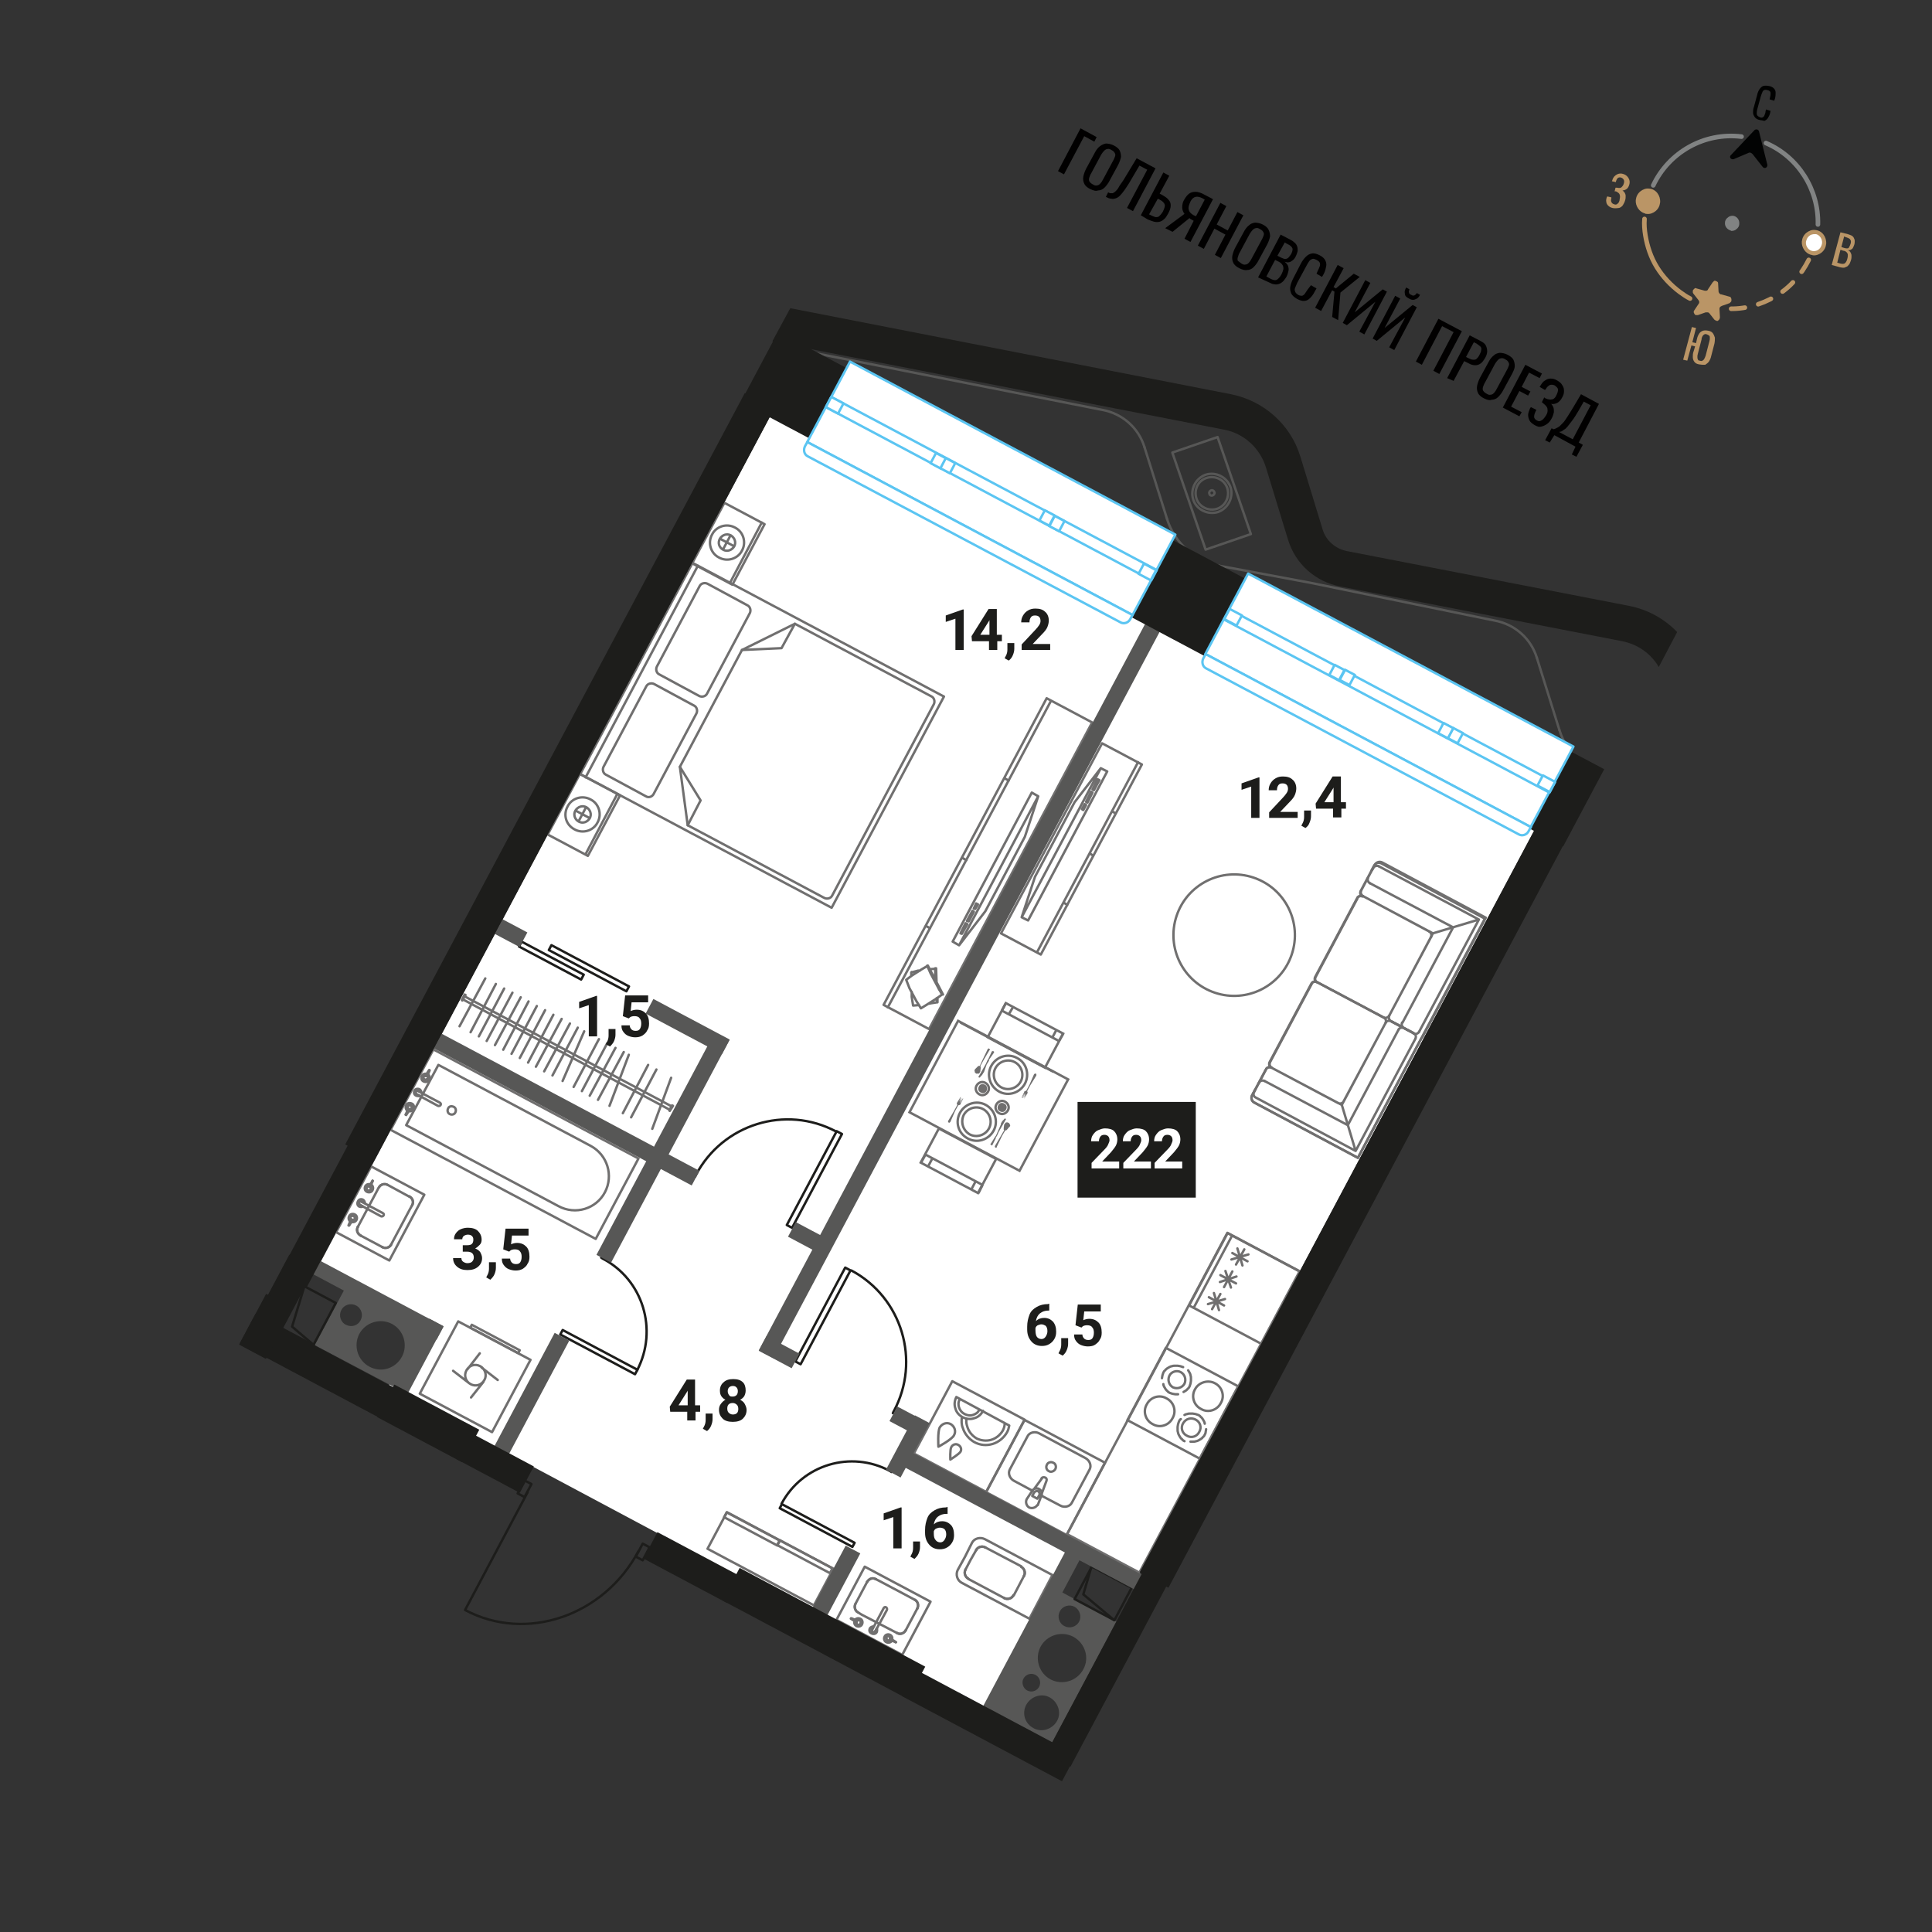 <svg version="1.1" id="Layer_1" xmlns="http://www.w3.org/2000/svg" x="0" y="0" viewBox="0 0 420 420" style="enable-background:new 0 0 420 420" xml:space="preserve"><rect x="0" y="0" width="420" height="420" fill="#333333" stroke="none"/><style>.st0{fill:#fff}.st1{stroke-linecap:round;stroke-linejoin:round;stroke-miterlimit:9.999}.st1,.st2,.st3,.st4{fill:none;stroke:#706f6f;stroke-width:.524}.st2{stroke-linecap:round;stroke-linejoin:round;stroke-miterlimit:10}.st3,.st4{stroke-miterlimit:9.999}.st4{stroke-miterlimit:10}.st5{fill:#706f6f}.st7{fill:#575756}.st11,.st8,.st9{fill:none;stroke:#1d1d1b;stroke-width:.524;stroke-linecap:round;stroke-linejoin:round;stroke-miterlimit:10}.st11,.st9{stroke-miterlimit:9.999}.st11{stroke-miterlimit:10}.st12{fill-rule:evenodd;clip-rule:evenodd;fill:#575756}.st13{fill:#1d1d1b}.st14,.st16,.st17,.st19{fill:none;stroke:#575756;stroke-width:.524;stroke-linecap:round;stroke-linejoin:round;stroke-miterlimit:10}.st16,.st17,.st19{fill:#fff;stroke:#5bc5f2;stroke-miterlimit:9.999}.st17,.st19{stroke-miterlimit:10}.st19{stroke-miterlimit:10}.st20{fill:#010000}.st23{fill:none;stroke:#818383;stroke-linecap:round;stroke-linejoin:round;stroke-miterlimit:10}.st24{fill:#ba9566}.st25{fill:#818383}</style><path class="st0" d="m246 345.1-11.8-6.3-3.9 7.4.6.4-13.9 26.2-132.9-70.9 6.8-11.9-16-8.7.6-1.2-7-3.5 99.1-186.4 167.2 88z"/><path transform="rotate(-61.997 192.032 350.174)" class="st1" d="M185.5 342.1h13.1v16.2h-13.1z"/><path class="st2" d="m187.3 351-.8-.5M187.3 351l-.8-.5M186 348.6h0M186 348.6l2.5-4.7M186 348.6l2.5-4.7M190.4 343.3h0M190.4 343.3l.8.4M190.4 343.3l.8.4M191.2 343.7l7.7 4.1M191.2 343.7l7.7 4.1M199.4 349.7h0M199.4 349.7l-2.5 4.7M199.4 349.7l-2.5 4.7M195 355h0M195 355l-7.7-4M195 355l-7.7-4M186 348.6c-.4.7-.1 1.6.5 1.9"/><path class="st2" d="M186 348.6c-.4.7-.1 1.6.5 1.9M190.4 343.3c-.7-.4-1.5-.1-1.9.6"/><path class="st2" d="M190.4 343.3c-.7-.4-1.5-.1-1.9.6M199.4 349.7c.4-.7.1-1.6-.5-1.9"/><path class="st2" d="M199.4 349.7c.4-.7.1-1.6-.5-1.9M195 355c.7.4 1.5.1 1.9-.6"/><path class="st2" d="M195 355c.7.4 1.5.1 1.9-.6M190.6 354l-.3.6M189.5 354.2c-.1.2 0 .5.2.6s.5 0 .6-.2M189.5 354.2h0M189.5 354.2l.3-.6"/><path class="st2" d="M189.8 353.6c-.3 0-.6.2-.7.4-.2.4-.1.9.4 1.1.4.2.9.1 1.1-.3.1-.3.1-.6 0-.8M190.6 354h0"/><path class="st2" d="m190.3 354.6 2.5-4.6c.1-.2 0-.5-.2-.6h0c-.2-.1-.4 0-.5.2l-2.5 4.7"/><path class="st2" d="M189.5 354.2c-.1.2 0 .5.2.6s.5 0 .6-.2M190.3 354.6h0M193.5 356.4c.1.1.2.2.4.2M192.7 355.9c-.1.2 0 .5.2.7.2.1.5.1.6-.1"/><path class="st2" d="M193.5 356.3c.1-.2 0-.5-.2-.6s-.5 0-.7.2M193.9 356.5c-.1-.1-.3-.1-.4-.2M193.9 356.5h0M193.9 356.5h0M193.9 356.5h0"/><path class="st2" d="M193.9 356.5c.2-.4 0-.9-.4-1.1s-1-.1-1.2.4c-.2.4-.1 1 .4 1.2.4.2.9.1 1.2-.3M193.8 356.6h0"/><path class="st2" d="M192.7 355.9c-.1.2 0 .5.2.7.2.1.5 0 .7-.2"/><path class="st2" d="M193.5 356.4c.1-.2 0-.5-.2-.7-.2-.1-.5 0-.7.2M194.7 357h0c.1 0 .1 0 0 0M194.8 357h0M194.8 357c-.2-.1-.4-.3-.6-.4l-.6-.3M193.5 356.3h0"/><path class="st2" d="M193.5 356.4h0c0-.1.1-.1.1-.1M193.5 356.4h0M193.5 356.4c.2.1.4.2.5.3.2.1.5.2.7.3M194.7 357h0M185.8 352.4h0M185.8 352.4c-.2.4 0 .9.4 1.1s1 .1 1.2-.4c.2-.4.1-1-.4-1.2-.4-.2-.9-.1-1.2.3M185.9 352.2h0M185.9 352.2h0M185.9 352.2h0"/><path class="st2" d="M186.3 352.4c-.1-.1-.2-.2-.4-.2M187.1 352.9c.1-.2 0-.5-.2-.7-.2-.1-.5-.1-.6.1M186.2 352.6c-.1.2 0 .5.2.6s.5 0 .7-.2M185.8 352.4c.1.1.3.1.4.2"/><path class="st2" d="M187.1 352.9c.1-.2 0-.5-.2-.7-.2-.1-.5 0-.7.2M186.2 352.5c-.1.2 0 .5.2.7.2.1.5 0 .7-.2M185 351.9h0"/><path class="st2" d="M185 351.9c.2.1.4.3.6.4l.6.3M186.2 352.6h0M186.3 352.4s0 .1 0 0c0 .1-.1.1-.1.1M186.3 352.4h0M186.3 352.4c-.2-.1-.3-.2-.5-.3-.2-.1-.5-.2-.7-.3M185 351.8h0M185 351.8h0s0 .1 0 0M209.8 338.4l-1.6 2.9c-.5 1-.1 2.3.9 2.8l14.7 7.8 5-9.5-14.7-7.8c-1-.5-2.3-.2-2.8.8h0l-1.5 3h0zM221.5 344.7l-1.1 2.1M221.5 344.7l-1.1 2.1M218.3 347.4h0M218.3 347.4l-7.7-4.1M218.3 347.4l-7.7-4.1M209.9 341.2h0M209.9 341.2l1.1-2.1M209.9 341.2l1.1-2.1M211 339.1l1.2-2.1M211 339.1l1.2-2.1M214.2 336.4h0M214.2 336.4l7.8 4.1M214.2 336.4l7.8 4.1M222.6 342.6h0M222.6 342.6l-1.1 2.1M222.6 342.6l-1.1 2.1"/><path class="st2" d="M218.3 347.4c.7.4 1.7.1 2-.6"/><path class="st2" d="M218.3 347.4c.7.4 1.7.1 2-.6M209.9 341.2c-.4.7-.1 1.6.6 2"/><path class="st2" d="M209.9 341.2c-.4.7-.1 1.6.6 2M214.2 336.4c-.7-.4-1.7-.1-2 .6"/><path class="st2" d="M214.2 336.4c-.7-.4-1.7-.1-2 .6M222.6 342.6c.4-.7.1-1.6-.6-2"/><path class="st2" d="M222.6 342.6c.4-.7.1-1.6-.6-2"/><path transform="rotate(-61.997 82.716 263.807)" class="st1" d="M74.6 257.2h16.2v13.1H74.6z"/><path class="st2" d="m81.9 259 .4-.8M81.9 259l.4-.8M84.3 257.6h0M84.3 257.6l4.6 2.5M84.3 257.6l4.6 2.5M89.6 262h0M89.6 262l-.5.9M89.6 262l-.5.9M89.1 262.9l-4.1 7.7M89.1 262.9l-4.1 7.7M83.1 271.1h0M83.1 271.1l-4.7-2.5M83.1 271.1l-4.7-2.5M77.8 266.7h0M77.8 266.7l4.1-7.7M77.8 266.7l4.1-7.7M84.3 257.6c-.7-.4-1.6-.1-1.9.5"/><path class="st2" d="M84.3 257.6c-.7-.4-1.6-.1-1.9.5M89.6 262c.4-.7.1-1.5-.6-1.9"/><path class="st2" d="M89.6 262c.4-.7.1-1.5-.6-1.9M83.1 271.1c.7.4 1.6.1 1.9-.5"/><path class="st2" d="M83.1 271.1c.7.4 1.6.1 1.9-.5M77.8 266.7c-.4.7-.1 1.5.6 1.9"/><path class="st2" d="M77.8 266.7c-.4.7-.1 1.5.6 1.9M78.9 262.3l-.7-.4M78.6 261.2c-.2-.1-.5 0-.6.2s0 .5.2.6M78.6 261.2h0M78.6 261.2l.7.3"/><path class="st2" d="M79.3 261.5c0-.3-.2-.6-.4-.7-.4-.2-.9-.1-1.1.4-.2.4-.1.9.3 1.1.3.1.6.1.8 0M78.9 262.3h0"/><path class="st2" d="m78.2 261.9 4.6 2.5c.2.1.5 0 .6-.2h0c.1-.2 0-.4-.2-.5l-4.7-2.5"/><path class="st2" d="M78.6 261.2c-.2-.1-.5 0-.6.2s0 .5.2.6M78.2 261.9h0M76.4 265.1c-.1.1-.2.2-.2.4M76.9 264.3c-.2-.1-.5 0-.7.2-.1.2-.1.5.1.6"/><path class="st2" d="M76.5 265.2c.2.1.5 0 .6-.2s0-.5-.2-.7"/><path class="st2" d="M76.4 265.6c.1-.1.1-.3.2-.4M76.4 265.6h0M76.4 265.6h0M76.4 265.6h0"/><path class="st2" d="M76.4 265.6c.4.2.9 0 1.1-.4s.1-1-.4-1.2c-.4-.2-1-.1-1.2.4-.2.4-.1.9.3 1.2M76.2 265.5h0"/><path class="st2" d="M76.9 264.3c-.2-.1-.5 0-.7.2-.1.2 0 .5.2.7M76.5 265.2c.2.1.5 0 .7-.2.1-.2 0-.5-.2-.7M75.8 266.4h0s.1 0 0 0M75.9 266.4h0"/><path class="st2" d="M75.9 266.4c.1-.2.3-.4.4-.6l.3-.6M76.5 265.2h0M76.4 265.1c0 .1.1.1 0 0 .1 0 .1.1.1.1M76.4 265.1h0M76.4 265.1c-.1.2-.2.4-.3.5-.1.2-.2.5-.3.7M75.8 266.4h0M80.5 257.5h0M80.5 257.5c-.4-.2-.9 0-1.1.4s-.1 1 .4 1.2c.4.2 1 .1 1.2-.4.2-.4.1-.9-.3-1.2M80.6 257.6h0M80.6 257.6h0M80.6 257.6h0"/><path class="st2" d="M80.4 258c.1-.1.2-.2.2-.4M79.9 258.8c.2.1.5 0 .7-.2.1-.2.1-.5-.1-.6M80.3 257.9c-.2-.1-.5 0-.6.2s0 .5.2.7M80.5 257.5c-.1.1-.1.3-.2.4"/><path class="st2" d="M79.9 258.8c.2.1.5 0 .7-.2.1-.2 0-.5-.2-.7M80.4 257.9c-.2-.1-.5 0-.7.2-.1.2 0 .5.2.7M81 256.7h0"/><path class="st2" d="M81 256.7c-.1.2-.3.4-.4.6l-.3.6M80.3 257.9h0"/><path class="st2" d="M80.4 258c0-.1 0-.1 0 0-.1 0-.1-.1-.1-.1M80.4 258h0M80.4 258c.1-.2.2-.3.3-.5.1-.2.2-.5.3-.7M81 256.7h0M81 256.7h0"/><path transform="rotate(-61.997 111.862 248.774)" class="st1" d="M102 223.5h19.8V274H102z"/><path class="st2" d="M131.5 259.2h0c1.9-3.6.6-8.1-3.1-10.1l-33.1-17.6-7 13.1 33.1 17.6c3.7 2 8.2.6 10.1-3z"/><path class="st2" d="M97.8 242.2c.4.2 1 .1 1.2-.4.2-.4.1-1-.4-1.2s-1-.1-1.2.4c-.2.4-.1 1 .4 1.2zM91.2 238.2l-.6-.3M91 237.1c-.2-.1-.5 0-.6.2s0 .5.2.6M91 237.1h0M91 237.1l.6.4"/><path class="st2" d="M91.6 237.5c0-.3-.2-.6-.4-.7-.4-.2-.9-.1-1.1.3-.2.4-.1.9.4 1.1.3.1.6.1.8 0M91.2 238.2h0"/><path class="st2" d="m90.6 237.9 4.6 2.5c.2.1.5 0 .6-.2h0c.1-.2 0-.4-.2-.5l-4.7-2.5"/><path class="st2" d="M91 237.1c-.2-.1-.5 0-.6.2s0 .5.2.6M90.6 237.9h0M88.8 241.1c-.1.1-.2.2-.2.4M89.3 240.3c-.2-.1-.5 0-.7.2-.1.2 0 .5.1.6M88.9 241.2c.2.1.5 0 .6-.2s0-.5-.2-.7"/><path class="st2" d="M88.8 241.5c.1-.1.1-.3.2-.4M88.8 241.5h0M88.8 241.5h0M88.8 241.5h0"/><path class="st2" d="M88.8 241.5c.4.2.9 0 1.1-.4s.1-1-.4-1.2-1-.1-1.2.4c-.2.4-.1.9.3 1.2M88.6 241.5h0"/><path class="st2" d="M89.3 240.3c-.2-.1-.5 0-.7.2-.1.2 0 .5.2.7M88.9 241.1c.2.1.5 0 .7-.2.1-.2 0-.5-.2-.7M88.2 242.3s0 .1 0 0c0 .1.1.1 0 0M88.3 242.4h0M88.3 242.4c.1-.2.3-.4.4-.6l.3-.6M88.9 241.2h0M88.8 241.1h0l.1.1M88.8 241.1h0"/><path class="st2" d="M88.8 241.1c-.1.2-.2.4-.3.5-.1.2-.2.5-.3.7M88.2 242.3h0M92.8 233.5h0M92.8 233.5c-.4-.2-.9 0-1.1.4s-.1 1 .4 1.2c.4.2 1 .1 1.2-.4.2-.4.1-.9-.3-1.2M93 233.6h0M93 233.6h0M93 233.6h0"/><path class="st2" d="M92.8 233.9c.1-.1.2-.2.2-.4M92.3 234.7c.2.1.5 0 .7-.2.1-.2.1-.5-.1-.6"/><path class="st2" d="M92.7 233.9c-.2-.1-.5 0-.6.2s0 .5.2.7"/><path class="st2" d="M92.8 233.5c-.1.1-.1.3-.2.4M92.3 234.7c.2.1.5 0 .7-.2.1-.2 0-.5-.2-.7"/><path class="st2" d="M92.7 233.9c-.2-.1-.5 0-.7.2-.1.2 0 .5.2.7M93.3 232.6h0M93.3 232.6c-.1.2-.3.4-.4.6l-.3.6M92.7 233.9h0M92.8 233.9s-.1 0 0 0c-.1 0-.1-.1-.1-.1M92.8 233.9h0M92.8 233.9c.1-.2.2-.3.3-.5.1-.2.2-.5.3-.7M93.4 232.7h0M93.4 232.7h0c0-.1-.1-.1 0 0"/><path transform="rotate(-61.997 103.292 299.305)" class="st1" d="M94.4 290.4h17.8v17.8H94.4z"/><path transform="rotate(-61.997 107.608 291.122)" class="st1" d="M107.3 285.2h.7V297h-.7z"/><path class="st2" d="m104.7 297.3 3.5 2.7M102 300.7l-3.5-2.7M105.1 300.4l-2.7 3.4M101.6 297.7l2.7-3.5M105.3 300c-.6 1.1-1.9 1.5-3 .9s-1.5-1.9-.9-3 1.9-1.5 3-.9 1.5 2 .9 3"/><path transform="rotate(-61.997 257.31 304.954)" class="st1" d="M220.2 296h74.2v17.8h-74.2z"/><path transform="rotate(-61.997 270.53 280.07)" class="st1" d="M261.6 271.2h17.8V289h-17.8z"/><path class="st2" d="m266.1 283.8-3.3-1.8M263.5 284.6l1.8-3.3M265 284.8l-1.1-3.7M266.3 282.4l-3.7 1.1M268.7 279l-3.4-1.8M266.1 279.8l1.8-3.4M267.6 279.9l-1.2-3.6M268.8 277.5l-3.6 1.2M271.2 274.2l-3.3-1.8M268.7 274.9l1.8-3.3M270.1 275.1l-1.1-3.7M271.4 272.7l-3.7 1.1M267.8 268.7l-8.3 15.6"/><path transform="rotate(-61.997 257.152 305.002)" class="st1" d="M248.2 296.1H266v17.8h-17.8z"/><path class="st2" d="M258.3 297.9c.1.2.2.3.3.5.1.2.2.4.2.6.1.2.1.4.1.6v.6c0 .2-.1.4-.1.6-.1.2-.1.4-.2.6s-.2.4-.4.5c-.1.2-.3.3-.4.4-.2.1-.3.2-.5.3M252.6 299.6c0-.2.1-.4.1-.6.1-.2.1-.4.2-.6.1-.2.2-.4.4-.5.1-.2.3-.3.4-.4.2-.1.3-.2.5-.3.2-.1.4-.2.6-.2.2-.1.4-.1.6-.1h.6c.2 0 .4.1.6.1.2.1.4.1.6.2M256.1 303.1h-.6c-.2 0-.4-.1-.6-.1-.2-.1-.4-.1-.6-.2-.2-.1-.4-.2-.5-.4-.2-.1-.3-.3-.4-.4-.1-.2-.2-.3-.3-.5s-.2-.4-.2-.6"/><path class="st2" d="M256.7 298.3c.9.5 1.2 1.6.8 2.5-.5.9-1.6 1.2-2.5.8-.9-.5-1.2-1.6-.8-2.5s1.6-1.3 2.5-.8zM264.1 300.7c1.6.8 2.2 2.8 1.3 4.3-.8 1.6-2.8 2.2-4.3 1.3-1.6-.8-2.2-2.8-1.3-4.3.8-1.5 2.8-2.1 4.3-1.3zM253.6 304c1.6.8 2.2 2.8 1.3 4.3-.8 1.6-2.8 2.2-4.3 1.3-1.6-.8-2.2-2.8-1.3-4.3.8-1.6 2.8-2.2 4.3-1.3zM257.5 313.3c-.2-.1-.4-.2-.5-.4-.2-.1-.3-.3-.4-.4-.1-.2-.2-.3-.3-.5-.1-.2-.2-.4-.2-.6-.1-.2-.1-.4-.1-.6v-.6c0-.2.1-.4.1-.6.1-.2.1-.4.2-.6s.2-.4.4-.5M262.2 310.7c0 .2-.1.4-.1.6s-.1.4-.2.6-.2.4-.4.5c-.1.2-.3.3-.4.4-.2.1-.3.2-.5.3-.2.1-.4.2-.6.2-.2.1-.4.1-.6.1h-.6M257.5 307.6c.2-.1.4-.2.6-.2.2-.1.4-.1.6-.1h.6c.2 0 .4.1.6.1.2.1.4.1.6.2s.4.2.5.4c.2.1.3.3.4.4.1.2.2.3.3.5.1.2.2.4.2.6"/><path class="st2" d="M259.9 308.6c1 .5 1.4 1.7.8 2.7-.5 1-1.7 1.4-2.7.8-1-.5-1.4-1.7-.8-2.7s1.7-1.3 2.7-.8z"/><path transform="rotate(-61.997 210.7 312.3)" class="st1" d="M201.8 303.4h17.8v17.8h-17.8z"/><path class="st2" d="M209.1 308.1c-.1.8-.1 1.6.2 2.3.4 1.3 1.3 2.4 2.5 3.1 1.3.7 2.7.8 4 .4s2.4-1.3 3.1-2.5c.3-.5.4-1 .5-1.5l-11.5-6.2c-.4.8-.5 1.7-.2 2.5.2.8.8 1.5 1.6 1.9s1.7.5 2.5.2c.8-.2 1.5-.8 1.9-1.6"/><path class="st2" d="M210.1 308.5c-.1.6 0 1.1.2 1.7.3 1 1 1.9 2 2.5 1 .5 2.2.6 3.2.3s1.9-1 2.5-2c.2-.4.4-.9.4-1.4M208.6 304.3c-.3.5-.3 1.2-.1 1.7.2.6.6 1.1 1.2 1.4.6.3 1.2.4 1.8.2.6-.2 1.1-.5 1.3-1M207.4 312c.5-.9.1-1.9-.7-2.4-.9-.5-1.9-.1-2.4.7-.5.9-.3 4.2-.3 4.2s3-1.6 3.4-2.5zM208.8 315.6c.3-.5.1-1.2-.5-1.5-.5-.3-1.2-.1-1.5.5-.3.5-.2 2.7-.2 2.7s1.9-1.2 2.2-1.7z"/><path transform="rotate(-61.997 227.29 321.198)" class="st1" d="M218.4 311.3h17.8v19.8h-17.8z"/><path class="st2" d="m226.5 325.2 4 2.1c.9.5 2.1.2 2.5-.6l3.9-7.3c.4-.8 0-1.9-.9-2.4l-10.1-5.4c-.9-.5-2.1-.2-2.5.6l-3.9 7.3c-.4.8 0 1.9.9 2.4l4.1 2.2"/><path class="st2" d="M229.4 319.4c.3-.5.1-1.2-.4-1.4-.5-.3-1.2-.1-1.4.4-.3.5-.1 1.2.4 1.4.4.3 1.1.1 1.4-.4zM223.2 325.9h0M223.2 325.9c-.3.6-.1 1.4.5 1.8.6.3 1.4.1 1.8-.5M226.4 325.1l-.8 2.1M226.4 325.1h0M226.4 325.1c.1-.2.1-.3.1-.5M227.5 321.9l-1 2.7M227.5 321.9h0M227.5 321.9c.1-.3 0-.6-.3-.7s-.6-.1-.8.2M224.8 323.7l1.7-2.3M224.8 323.7h0M224.8 323.7c-.2.1-.3.2-.4.4M223.2 325.9l1.2-1.8M225.5 325.8l.4-.7M224.8 324.5l-.4.7M224.4 325.2l1.1.6M225.9 325.1c.2-.3.1-.7-.2-.9-.3-.2-.7 0-.9.3M226.5 324.6c0-.4-.3-.7-.6-.9-.3-.2-.7-.2-1.1 0"/><path transform="rotate(-61.997 232.954 184.506)" class="st1" d="M209.5 179.6h46.8v9.8h-46.8z"/><path class="st2" d="m225.5 206.9 21.9-41.2M236.9 185.5l.7.5M231.2 196.2l.8.5M241.8 176.4l.7.4M233.6 174.4l-8.6 16.2h0l-2.9 8.8 1.4.7 17.2-32.4h0l-1.4-.7zM239 169.6l-1.2 2.2M237.8 171.8l-.3-.2M237.5 171.6l1.1-2.2M238.6 169.4l.4.2M237.5 172.3l-1.1 2.2M236.4 174.5l-.3-.2M236.1 174.3l1.1-2.2M237.2 172.1l.3.2M236.1 175l-.6 1.1M235.5 176.1l-.3-.2M235.2 175.9l.6-1.1M235.8 174.8l.3.2M222.1 199.4l17.2-32.4"/><path transform="rotate(-61.997 126.944 177.172)" class="st1" d="M119.5 172.2h14.9v9.9h-14.9z"/><path transform="rotate(-61.997 158.397 118.185)" class="st1" d="M150.9 113.2h14.9v9.9h-14.9z"/><path transform="rotate(-61.997 165.687 159.873)" class="st1" d="M139.7 128.9h52v61.9h-52z"/><path class="st2" d="m162.5 131.6-8.7-4.7c-.6-.3-1.4-.1-1.7.5l-9.3 17.5c-.3.6-.1 1.4.5 1.7l8.7 4.7c.6.3 1.4.1 1.7-.5l9.3-17.5c.3-.6.1-1.4-.5-1.7zM140.4 173.1l-8.7-4.7c-.6-.3-.8-1.1-.5-1.7l9.3-17.5c.3-.6 1.1-.8 1.7-.5l8.7 4.7c.6.3.8 1.1.5 1.7l-9.3 17.5c-.3.6-1.1.9-1.7.5zM180.9 194.7l22.1-41.6c.3-.6.1-1.4-.5-1.7l-29.7-15.8-11.5 5.7-13.5 25.4 1.7 12.7 29.7 15.8c.6.3 1.4.1 1.7-.5z"/><path class="st2" d="m149.5 179.4 2.8-5.4-4.5-7.3M172.8 135.6l-2.9 5.3-8.6.4M165.6 113.6l-6.9 13.1M134.2 172.6l-6.9 13.1M124.9 180.3c1.8 1 4.1.3 5-1.5 1-1.8.3-4.1-1.5-5-1.8-1-4.1-.3-5 1.5-1 1.8-.4 4 1.5 5z"/><path class="st2" d="M125.8 178.6c.9.5 1.9.1 2.4-.7.5-.9.1-1.9-.7-2.4-.9-.5-1.9-.1-2.4.7-.5.8-.2 1.9.7 2.4zM125.1 176.2l3 1.6M127.4 175.5l-1.6 3M156.3 121.2c1.8 1 4.1.3 5-1.5 1-1.8.3-4.1-1.5-5-1.8-1-4.1-.3-5 1.5-1 1.8-.3 4.1 1.5 5z"/><path class="st2" d="M157.2 119.5c.9.5 1.9.1 2.4-.7.5-.9.1-1.9-.7-2.4-.9-.5-1.9-.1-2.4.7-.5.9-.2 1.9.7 2.4zM156.5 117.1l3 1.6M158.8 116.4l-1.6 3M127.3 169l24.4-46"/><path transform="rotate(-61.997 214.713 187.772)" class="st1" d="M177 182.2h75.5v11.2H177z"/><path class="st2" d="M228.4 152.5 193 219M210.1 187l-.9-.5M219.3 169.7l-.9-.5M202.2 201.8l-.9-.5M198.1 211.4h0M198.1 211.4l.1-.1M203.1 210.6h.1M203.4 213.6h0M203.4 213.2l-.1-1.4M203.2 210.6h0M203.2 210.6h0M203.7 217.9h-.1M203.7 217.9h0M203.6 217.3v-.3M203.5 213.7h0M203.4 213.2l-.1-2.1M203.3 210.6h0M203.6 217.9h.1M203.6 217.9h0M203.4 213.6h0M203.4 213.2l-.1-1.6M203.3 210.6h0M203.7 217.9h0M203.8 217.9h0M203.8 217.9v-1M203.6 214h0M203.6 213.6l-.1-3.1M203.8 217.9h-.1M203.8 217.9l-.1-.9M203.6 214v-.1M203.6 213.5l-.2-3M203.7 217.9v-.9M203.5 213.8h0M203.5 213.4l-.1-2.8M203.4 210.6h-.1M203.3 210.6v-.1M203.3 210.5h.1M203.5 210.5h-.1M203.4 210.5v.1M203.7 217.9l-1.3.2M203.7 217.9l-.1-.9M202.4 218.1l-.5.1M199.8 218.5l-1.3.1M198.5 218.6l-.3-1.9M198.2 216.7v-1.1M198.1 212.2v-.8M198.1 211.4l1.5-.4M199.6 211h.4M202.1 210.7l1.2-.1M203.3 210.6l.1 1.8M203.4 212.4v.8M203.4 213.6h0M204.2 215.2l-2.1-4.2M201.5 210.1h0M201.5 210.1h0M197 213h0M197 213h0M201.3 210.2l.2-.1M204.8 216.2h0M204.8 216.2h.1M204.8 216.2h0M204.6 215.8l-2.8-5.4M201.6 210h0M204.8 216.2h.1M204.8 216.2h0M204.3 215.3l-2.3-4.4M201.6 210h-.1M204.9 216.2h0M205 216.2h-.1M205 216.2l-3.3-6.3M204.9 216.2h0M204.9 216.2l-3.2-6.3M204.9 216.2l-3.3-6.2M201.6 210h-.1M201.6 210h0M201.5 210h.1M201.6 210v-.1M201.7 209.9h0M201.7 209.9l-.1.1M204.8 216.2l-1.1.8M204.8 216.2l-.9-1.6M203.7 217l-2.2 1.4M201.5 218.4l-1.3.8M200.2 219.2l-1-1.6M199.2 217.6l-1.5-2.8M197.7 214.8l-.7-1.8M197 213l1.2-.9M198.2 212.1l2.2-1.4M200.4 210.7l1.2-.7M201.6 210l.7 1.6M202.3 211.6l1.6 3M214.2 198.1l8.6-16.2h0l2.9-8.8-1.4-.8-17.2 32.4h0l1.4.8zM208.8 202.9l1.1-2.2M209.9 200.7l.4.2M210.3 200.9l-1.2 2.1M209.1 203l-.3-.1M210.2 200.2l1.2-2.2M211.4 198l.3.2M211.7 198.2l-1.1 2.1M210.6 200.3l-.4-.1M211.7 197.5l.5-1.1M212.2 196.4l.4.2M212.6 196.6l-.6 1M212 197.6l-.3-.1M225.7 173.1l-17.2 32.4"/><path transform="rotate(-61.997 214.93 238.229)" class="st3" d="M203.7 224.7h22.5v27.1h-22.5z"/><path class="st4" d="M208.8 222.3 229 233"/><path transform="rotate(-61.997 222.94 225.056)" class="st3" d="M218.7 218h8.4v14.1h-8.4z"/><path class="st4" d="m230.2 226.3-12.4-6.6M231.2 224.6l-1 1.7M217.8 219.7l.9-1.7"/><path transform="rotate(-61.997 208.371 252.385)" class="st3" d="M204.2 245.3h8.4v14.1h-8.4z"/><path class="st4" d="m201.2 251 12.4 6.6M200.2 252.8l1-1.8M213.6 257.6l-.9 1.8M220.3 218.8l-1 1.7M229.7 223.8l-.9 1.7M202.7 251.8l-.9 1.7M212.1 256.8l-.9 1.7"/><path class="st5" d="m206.2 244-.1-.1v-.2l1.3-2.2.7-1.3-.1-.3v-.1l.8-1.3h.1l-.5 1 .6-.9-.4 1 .6-.9-.5 1h.1l.5-.9h.1l-.7 1.4h-.1l-.3.1-.7 1.3-1 2.3-.1.1h-.1v.1h-.1l-.1-.1M217.1 246.1l-.4.9-.2.2v.2l-.7 1.4v.1h-.1v.1h-.2v-.1h-.1v-.1h-.1v-.1l.1-.1 1-1.6.1-.1.4-.9.2.1 1.6-2.8v-.1h-.4v.1l-.4.4-.3.5v.2l-.7 1.6M218.6 244.1l-.1.1-.1.1v.1h-.1l-.1.8v.4l.1.1-.7 1.2-1.3 2.2v.1h-.1l.1.1v.1l.1.1h.2l.1-.1v-.1l1.1-2.3.7-1.2.2-.1h.1l.1-.1.5-.6h.1v-.1l.1-.1v-.2l-.1-.2v-.1h-.1v-.1l-.1-.1h-.1l-.1-.1h-.4l-.1.1M217.4 241.6c.5.3 1.1.1 1.3-.4.3-.5.1-1.1-.4-1.3-.5-.3-1.1-.1-1.3.4-.3.5-.1 1.1.4 1.3"/><path class="st2" d="M217.2 242c.7.4 1.5.1 1.9-.6.4-.7.1-1.5-.6-1.9-.7-.4-1.5-.1-1.9.6-.4.7-.1 1.5.6 1.9M210.8 246.6c1.5.8 3.4.2 4.2-1.3s.2-3.4-1.3-4.2-3.4-.2-4.2 1.3c-.7 1.5-.2 3.3 1.3 4.2"/><path class="st2" d="M210.4 247.5c2 1.1 4.5.3 5.6-1.7s.3-4.5-1.7-5.6-4.5-.3-5.6 1.7c-1.1 2-.4 4.5 1.7 5.6"/><path class="st5" d="M225.3 233.5V233.8l-1.3 2.1-.7 1.3.1.3v.1-.1.1l-.8 1.3.4-1-.6.9.5-1h-.1l-.5.9h-.1l.5-.9v-.1l-.6 1v-.1l.6-1.3v-.1h.1l.3-.1.7-1.3 1-2.3h.1v-.1H225.2l.1.1M214.3 231.3l.4-.9.2-.2v-.1l.7-1.5.1-.1h-.1.4v.1h.1v.2l-1.1 1.6v.2l-.5.8-.2-.1-1.6 2.8v.1h.1l.1.1.1-.1h.1v-.1l.4-.4.3-.5.1-.1.6-1.7M212.9 233.3l.1-.1v-.1l.1-.1.1-.8V231.9l-.1-.1.7-1.3 1.3-2.2h.1v-.2h-.1v-.1h-.1v-.1h-.1v.1h-.2v.1l-1.1 2.3-.6 1.3h-.2l-.2.1-.1.1-.5.5-.1.1v.2l-.1.1.1.1v.2l.1.1.1.1.1.1h.6l.1-.1M214.1 235.8c-.5-.3-1.1-.1-1.3.4-.3.5-.1 1.1.4 1.3.5.3 1.1.1 1.3-.4.2-.4.1-1.1-.4-1.3"/><path class="st2" d="M214.2 235.4c-.7-.4-1.5-.1-1.9.6-.4.7-.1 1.5.6 1.9.7.4 1.5.1 1.9-.6.4-.7.1-1.5-.6-1.9M220.6 230.9c-1.5-.8-3.4-.2-4.2 1.3s-.2 3.4 1.3 4.2 3.4.2 4.2-1.3c.8-1.5.2-3.4-1.3-4.2"/><path class="st2" d="M221.1 230c-2-1.1-4.5-.3-5.6 1.7s-.3 4.5 1.7 5.6 4.5.3 5.6-1.7c1.1-2.1.3-4.6-1.7-5.6M272.8 237l-.6 1.1c-.3.6-.1 1.3.5 1.6l22.5 12 13.8-26 13.8-26-22.5-12c-.6-.3-1.3-.1-1.6.5l-.6 1.1.3-.5-2.6 4.9h0c-.2.4-.1 1 .4 1.2h0c-.4-.2-1-.1-1.2.4l-9.1 17.1c-.2.4-.1.9.3 1.1h0c-.4-.2-.9-.1-1.1.3l-9.1 17.1c-.2.4-.1 1 .4 1.2h0c-.4-.2-1-.1-1.2.4h0l-2.6 4.9.2-.4zM295.9 193.6l2.6-4.9M296.3 194.8l14.4 7.7M311.1 203.7l-9.1 17.1M321.5 199.9l-21.8-11.6M298.5 188.7l-2.6 4.9M296.3 194.8l15.2 8.1M311.5 202.9l-9.5 17.9M302.4 222l4.9 2.6M308.5 224.3l13-24.4M297.8 192l18.1 9.6M315.9 201.6l-11 20.7M311.5 202.9l10-3"/><path class="st2" d="M295.1 195.2c.2-.4.8-.6 1.2-.4M310.7 202.5c.4.2.6.8.4 1.2M302 220.8c-.2.4-.8.6-1.2.4M298.5 188.7c.2-.4.8-.6 1.2-.4"/><path class="st2" d="M296.3 194.8c-.4-.2-.6-.8-.4-1.2M302.4 222c-.4-.2-.6-.8-.4-1.2M308.5 224.3c-.2.4-.8.6-1.2.4M297.8 192c-.4-.2-.6-.8-.4-1.2M305.2 223.5c-.4-.2-.6-.8-.4-1.2M307.3 224.6l-4.9-2.6M300.8 221.2l-14.5-7.7c-.4-.2-.5-.7-.3-1.1l9.1-17.1M298.3 189.1l.6-1.1c.3-.6 1-.8 1.6-.5l22.5 12-13.8 26M275.2 232.5l-2.6 4.9M276.4 232.1l14.5 7.7M292.1 239.4l9.1-17M294.7 250.2 273 238.6M272.6 237.4l2.6-4.9M276.4 232.1l15.3 8.1M291.7 240.2l9.5-17.8M302.4 222l4.9 2.6M307.7 225.8l-13 24.4M274.9 235l18.1 9.6M293 244.6l11-20.7M291.7 240.2l3 10M276.1 230.9c-.2.4-.1 1 .4 1.2M290.9 239.8c.4.2 1 .1 1.2-.4M301.2 222.4c.2-.4.1-1-.4-1.2M272.6 237.4c-.2.4-.1 1 .4 1.2M276.4 232.1c-.4-.2-1-.1-1.2.4"/><path class="st2" d="M302.4 222c-.4-.2-1-.1-1.2.4M307.7 225.8c.2-.4.1-1-.4-1.2M274.9 235c-.4-.2-1-.1-1.2.4M305.2 223.5c-.4-.2-1-.1-1.2.4M307.3 224.6l-4.9-2.6M300.8 221.2l-14.5-7.7c-.4-.2-.9-.1-1.1.3l-9.1 17.1M272.8 237l-.6 1.1c-.3.6-.1 1.3.5 1.6l22.5 12 13.8-26"/><circle transform="rotate(-71.567 268.294 203.298)" cx="268.3" cy="203.3" style="fill:none;stroke:#706f6f;stroke-width:.524;stroke-linecap:round;stroke-linejoin:round;stroke-miterlimit:10" r="13.2"/><path class="st2" d="m101 216.2-.6 1.2.1.1.7-1.2zM146.1 240.3l-.6 1.1.1.1.7-1.1zM145.8 240.4 101 216.6M145.5 241.2l-44.8-23.9M141.8 245.4l4.1-11.1M137.2 242.9l5.5-10.4M135.4 242l5.5-10.5M132.5 240.4l4.2-11.1M130 239.1l5.6-10.4M128.2 238.2l5.6-10.4M126.5 237.2l5.5-10.4M124.7 236.3l5.5-10.4M122.3 235l4.7-10.8M120.1 233.8l5.5-10.4M118.3 232.9l5.6-10.4M116.5 231.9l5.6-10.4M114.8 231l5.5-10.4M113 230l5.5-10.4M111.2 229.1l5.5-10.4M109.4 228.2l5.5-10.5M107.6 227.2l5.6-10.4M105.8 226.3l5.6-10.5M104.1 225.3l5.5-10.4M102.3 224.4l5.5-10.5M99.9 223.1l5.6-10.4"/><path transform="rotate(-61.997 174.987 338.435)" class="st1" d="M174.4 331.9h1.2v13h-1.2z"/><path transform="rotate(-61.997 163.508 332.38)" class="st1" d="M162.9 325.8h1.2v13.1h-1.2z"/><path transform="rotate(-61.997 167.466 338.893)" class="st1" d="M163 325.8h9V352h-9z"/><path class="st7" d="m75 280.1-6.6 12.3 17.6 9.3 6.6-12.3-17.6-9.3zm.2 7.9c-1.2-.6-1.6-2.1-1-3.2.6-1.2 2.1-1.6 3.2-1 1.2.6 1.6 2.1 1 3.2-.6 1.2-2 1.6-3.2 1zm5.1 9.1c-2.6-1.4-3.5-4.6-2.2-7.1 1.4-2.6 4.6-3.5 7.1-2.2 2.6 1.4 3.5 4.6 2.2 7.1-1.4 2.6-4.5 3.6-7.1 2.2zM230.4 345.9l-14.2 26.8 12.3 6.6 14.2-26.8-12.3-6.6zm4.2 6.6c-.6 1.2-2.1 1.6-3.2 1-1.2-.6-1.6-2.1-1-3.2.6-1.2 2.1-1.6 3.2-1s1.6 2.1 1 3.2zm.9 10.4c-1.4 2.6-4.6 3.5-7.1 2.2-2.6-1.4-3.5-4.6-2.2-7.1 1.4-2.6 4.6-3.5 7.1-2.2 2.6 1.4 3.6 4.6 2.2 7.1zm-12.4 7.7c1-1.8 3.3-2.6 5.1-1.6s2.6 3.3 1.6 5.1c-1 1.8-3.3 2.6-5.1 1.6-1.9-1-2.6-3.2-1.6-5.1zm-.6-5.7c.5-.9 1.6-1.3 2.6-.8.9.5 1.3 1.6.8 2.6-.5.9-1.6 1.3-2.6.8-.9-.5-1.3-1.7-.8-2.6z"/><path class="st8" d="M138.8 337.2c-7.5 14.1-24.4 19.9-37.7 12.8l13.6-25.6" id="ARC_739_"/><path transform="rotate(-61.997 139.74 337.35)" class="st9" d="M138.1 336.5h3.2v1.7h-3.2z"/><path transform="rotate(-61.997 114.058 323.698)" class="st9" d="M112.5 322.8h3.2v1.7h-3.2z"/><path class="st8" d="M151.1 255.8c.1-.1.1-.3.2-.4 5.8-11 19.5-15.3 30.5-9.4" id="ARC_696_"/><path transform="rotate(-61.997 177.017 256.44)" style="fill:none;stroke:#1d1d1b;stroke-width:.524;stroke-linecap:round;stroke-linejoin:round;stroke-miterlimit:10" d="M165.5 255.8h23.1v1.3h-23.1z" id="LWPOLYLINE_1826_"/><path class="st8" d="M194.1 307.2c.1-.1.1-.3.2-.4 5.9-11 1.8-24.7-9.2-30.6" id="ARC_695_"/><path transform="rotate(-61.997 178.939 286.107)" class="st9" d="M167.4 285.4h23.1v1.3h-23.1z" id="LWPOLYLINE_1825_"/><path class="st8" d="M130.7 273.4c.1.1.2.1.3.2 8.8 4.6 12.1 15.5 7.5 24.3" id="ARC_694_"/><path transform="rotate(-62.005 130.2 293.89)" class="st11" d="M129.6 284.7h1.1v18.4h-1.1z" id="LWPOLYLINE_1824_"/><path class="st8" d="M193.8 320c-.1-.1-.2-.1-.3-.2-8.5-4.6-19.1-1.4-23.6 7.1" id="ARC_693_"/><path transform="rotate(-62.005 177.609 331.605)" class="st11" d="M177.1 322.7h1v17.9h-1z" id="LWPOLYLINE_1823_"/><path transform="rotate(-61.997 128.042 210.446)" class="st9" d="M127.4 200.9h1.2V220h-1.2z" id="LWPOLYLINE_1816_"/><path transform="rotate(-61.997 119.86 208.868)" class="st9" d="M119.3 201.2h1.2v15.3h-1.2z" id="LWPOLYLINE_1815_"/><path class="st8" d="m237.3 340.5-1.8 6.1 6.7 5.6" id="LWPOLYLINE_1778_"/><path transform="rotate(-61.997 239.799 346.384)" class="st9" d="M235.8 341.5h8v9.8h-8z" id="LWPOLYLINE_1777_"/><path class="st8" d="m68.2 292.4-4.7-4 2.7-8.9" id="LWPOLYLINE_1772_"/><path transform="rotate(-61.997 67.114 285.999)" class="st9" d="M61.9 282.1h10.4v7.8H61.9z" id="LWPOLYLINE_1771_"/><path transform="rotate(-61.997 81.73 282.422)" class="st12" d="M80.1 266.7h3.3v31.5h-3.3z"/><path transform="rotate(-61.997 90.623 295.606)" class="st12" d="M81.4 293.8h18.4v3.5H81.4z"/><path transform="rotate(-61.997 221.1 329.934)" class="st12" d="M219.3 300h3.6v59.9h-3.6z"/><path transform="rotate(-61.997 224.46 354.638)" class="st12" d="M204.2 352.8h40.5v3.6h-40.5z"/><path transform="rotate(-61.997 181.733 343.796)" class="st12" d="M173.9 342h15.7v3.6h-15.7z"/><path transform="rotate(-61.997 208.727 215.116)" class="st12" d="M118.9 213.3h179.7v3.6H118.9z"/><path transform="rotate(-61.997 169.388 293.976)" class="st12" d="M167.6 289.9h3.6v8.1h-3.6z"/><path transform="rotate(-61.997 122.11 240.628)" class="st12" d="M120.3 207.7h3.6v65.9h-3.6z"/><path transform="rotate(-61.997 110.746 202.619)" class="st12" d="M108.9 199.1h3.6v7h-3.6z"/><path transform="rotate(-61.997 149.473 223.188)" class="st12" d="M147.7 213.8h3.6v18.8h-3.6z"/><path transform="rotate(-61.997 144.15 249.41)" class="st12" d="M116.7 247.6h54.8v3.6h-54.8z"/><path transform="rotate(-61.997 115.292 303.479)" class="st12" d="M100.6 301.7h29.3v3.6h-29.3z"/><path transform="rotate(-61.997 176.089 269.364)" class="st12" d="M174.3 264.9h3.6v9h-3.6z"/><path transform="rotate(-61.997 197.741 309.174)" class="st12" d="M195.9 305.2h3.6v7.9h-3.6z"/><path transform="rotate(-61.997 197.348 314.39)" class="st12" d="M190.6 312.6H204v3.6h-13.4z"/><path transform="rotate(-61.997 107.64 318.01)" class="st13" d="M104.4 310.3h6.5v15.5h-6.5z"/><path transform="rotate(-61.997 215.035 375.144)" class="st13" d="M211.8 355.4h6.5v39.4h-6.5z"/><path transform="rotate(-61.997 295.02 260.605)" class="st13" d="M201.1 257h187.8v7.1H201.1z"/><path transform="rotate(-61.997 284.55 280.21)" class="st13" d="M168.5 277.2h232.1v6H168.5z"/><path transform="rotate(-61.997 150.508 340.839)" class="st13" d="M147.3 330.5h6.5v20.6h-6.5z"/><path transform="rotate(-61.997 69.044 296.953)" class="st13" d="M65.4 279.7h7.3v34.5h-7.3z"/><path transform="rotate(-61.997 60.342 284.05)" class="st13" d="M49.2 281h22.3v6H49.2z"/><path transform="rotate(-61.997 57.876 288.337)" class="st13" d="M51.6 285h12.5v6.6H51.6z"/><path transform="rotate(-61.997 114.534 182.77)" class="st13" d="M6.4 179.5h216.3v6.6H6.4z"/><path transform="rotate(-61.997 121.688 168.845)" class="st13" d="M29.2 165.2h185v7.2h-185z"/><path transform="rotate(-61.997 179.066 355.144)" class="st13" d="M175.1 332.3h8V378h-8z"/><path transform="rotate(-61.997 93.079 309.457)" class="st13" d="M89.1 299h8v20.9h-8z"/><path class="st13" d="M273.7 177.8H272V171l-2.1.7v-1.4l3.7-1.3h.2v8.8h-.1zM282 177.8h-6.1v-1.2l2.9-3.1c.4-.4.7-.8.9-1.1s.3-.6.3-.9c0-.4-.1-.7-.3-.9s-.5-.3-.9-.3-.7.1-.9.4c-.2.3-.3.6-.3 1.1h-1.8c0-.5.1-1 .4-1.5s.6-.8 1.1-1.1 1-.4 1.6-.4c.9 0 1.6.2 2.1.7.5.4.8 1.1.8 1.9 0 .4-.1.9-.3 1.4-.2.5-.6 1-1.2 1.6l-2 2.1h3.8v1.3h-.1zM283.8 180l-.9-.5.2-.4c.3-.5.4-1 .4-1.5v-1.4h1.5v1.2c0 .5-.1.9-.3 1.4-.2.6-.5.9-.9 1.2zM291.6 174.4h1v1.4h-1v1.9h-1.8v-1.9h-3.7l-.1-1.1 3.7-5.9h1.8v5.6h.1zm-3.7 0h2v-3.2l-.1.2-1.9 3zM228.1 283.4v1.5h-.1c-.8 0-1.4.2-1.9.6s-.8 1-.9 1.7c.5-.5 1.1-.7 1.8-.7.8 0 1.4.3 1.9.8.5.6.7 1.3.7 2.2 0 .6-.1 1.1-.4 1.6s-.6.8-1.1 1.1c-.5.3-1 .4-1.6.4-.9 0-1.7-.3-2.3-1s-.9-1.5-.9-2.6v-.6c0-1 .2-1.8.5-2.6s.9-1.3 1.6-1.7c.7-.4 1.5-.6 2.4-.6l.3-.1zm-1.7 4.5c-.3 0-.5.1-.8.2-.2.1-.4.3-.5.6v.5c0 .6.1 1.1.3 1.4s.6.5 1 .5.7-.2.9-.5.4-.7.4-1.2-.1-.9-.4-1.2c-.2-.1-.5-.3-.9-.3zM231 294.7l-.9-.5.2-.4c.3-.5.4-1 .4-1.5v-1.4h1.5v1.2c0 .5-.1.9-.3 1.4-.2.5-.5.9-.9 1.2zM233.8 288.1l.5-4.5h5v1.5h-3.6l-.2 1.9c.4-.2.9-.3 1.3-.3.9 0 1.5.3 2 .8s.7 1.3.7 2.2c0 .6-.1 1.1-.4 1.5-.2.5-.6.8-1 1.1s-1 .4-1.6.4c-.5 0-1-.1-1.5-.3-.5-.2-.8-.5-1.1-.9s-.4-.8-.4-1.4h1.8c0 .4.2.7.4.9.2.2.5.3.9.3s.7-.1.9-.4.3-.7.3-1.2-.1-.9-.4-1.2c-.2-.3-.6-.4-1.1-.4-.4 0-.8.1-1 .3l-.2.2-1.3-.5zM196 336.6h-1.8v-6.8l-2.1.7V329l3.7-1.3h.2v8.9zM198.8 338.9l-.9-.5.2-.4c.3-.5.4-1 .4-1.5v-1.4h1.5v1.2c0 .5-.1.9-.3 1.4s-.6.9-.9 1.2zM206 327.6v1.5h-.2c-.8 0-1.4.2-1.9.6s-.8 1-.9 1.7c.5-.5 1.1-.7 1.8-.7.8 0 1.4.3 1.9.8s.7 1.3.7 2.2c0 .6-.1 1.1-.4 1.6-.3.5-.6.8-1.1 1.1-.5.3-1 .4-1.6.4-.9 0-1.7-.3-2.3-1s-.9-1.5-.9-2.6v-.6c0-1 .2-1.8.5-2.6s.9-1.3 1.6-1.7c.7-.4 1.5-.6 2.4-.6l.4-.1zm-1.7 4.5c-.3 0-.5.1-.8.2-.2.1-.4.3-.5.6v.5c0 .6.1 1.1.4 1.4.2.3.6.5 1 .5s.7-.2.9-.5.4-.7.4-1.2-.1-.9-.4-1.2c-.3-.2-.6-.3-1-.3zM151.2 305.5h1v1.4h-1v1.9h-1.8v-1.9h-3.7l-.1-1.1 3.7-5.9h1.8v5.6h.1zm-3.7 0h2v-3.2l-.1.2-1.9 3zM153.7 311.1l-.9-.5.2-.4c.3-.5.4-1 .4-1.5v-1.4h1.5v1.2c0 .5-.1.9-.3 1.4s-.5.9-.9 1.2zM162.1 302.3c0 .4-.1.8-.3 1.2-.2.3-.5.6-.9.8.4.2.8.5 1 .9s.4.8.4 1.3c0 .8-.3 1.4-.8 1.9s-1.3.7-2.2.7-1.7-.2-2.2-.7-.8-1.1-.8-1.9c0-.5.1-.9.4-1.3s.6-.7 1-.9c-.4-.2-.7-.5-.9-.8s-.3-.7-.3-1.2c0-.8.3-1.4.8-1.8.5-.5 1.2-.7 2.1-.7.9 0 1.6.2 2.1.7.4.4.6 1 .6 1.8zm-1.6 4c0-.4-.1-.7-.3-.9-.2-.2-.5-.4-.9-.4s-.7.1-.9.3c-.2.2-.3.5-.3.9s.1.7.3.9c.2.2.5.4.9.4s.7-.1.9-.3.3-.5.3-.9zm-.1-3.9c0-.3-.1-.6-.3-.8s-.4-.3-.8-.3c-.3 0-.6.1-.8.3-.2.2-.3.5-.3.8 0 .4.1.6.3.9s.4.3.8.3c.3 0 .6-.1.8-.3s.3-.5.3-.9zM100.7 270.7h.9c.5 0 .8-.1 1-.3.2-.2.3-.5.3-.9s-.1-.6-.3-.8c-.2-.2-.5-.3-.9-.3-.3 0-.6.1-.9.3-.2.2-.3.4-.3.7h-1.8c0-.5.1-.9.4-1.3s.6-.7 1.1-.9 1-.3 1.5-.3c.9 0 1.7.2 2.2.7s.8 1.1.8 1.9c0 .4-.1.8-.4 1.1s-.6.6-1 .8c.5.2.9.5 1.1.8.2.4.4.8.4 1.3 0 .8-.3 1.4-.9 1.9s-1.3.7-2.3.7c-.9 0-1.6-.2-2.2-.7s-.9-1.1-.9-1.9h1.8c0 .3.1.6.4.8.3.2.6.3.9.3.4 0 .8-.1 1-.3.2-.2.4-.5.4-.9 0-.9-.5-1.3-1.5-1.3h-.9v-1.4h.1zM106.6 278.2l-.9-.5.2-.4c.3-.5.4-1 .4-1.5v-1.4h1.5v1.2c0 .5-.1.9-.3 1.4s-.6.9-.9 1.2zM109.4 271.6l.5-4.5h5v1.5h-3.6l-.2 1.9c.4-.2.9-.3 1.3-.3.9 0 1.5.3 2 .8s.7 1.3.7 2.2c0 .6-.1 1.1-.4 1.5-.2.5-.6.8-1 1.1-.5.3-1 .4-1.6.4-.5 0-1-.1-1.5-.3-.5-.2-.8-.5-1.1-.9-.3-.4-.4-.8-.4-1.4h1.8c0 .4.2.7.4.9.2.2.5.3.9.3s.7-.1.9-.4c.2-.3.3-.7.3-1.2s-.1-.9-.4-1.2c-.2-.3-.6-.4-1.1-.4-.4 0-.8.1-1 .3l-.2.2-1.3-.5zM209.5 141.3h-1.8v-6.8l-2.1.7v-1.4l3.7-1.3h.2v8.8zM216.8 138h1v1.4h-1v1.9H215v-1.9h-3.7l-.1-1.1 3.7-5.9h1.8v5.6h.1zm-3.7 0h2v-3.2l-.1.2-1.9 3zM219.3 143.6l-.9-.5.2-.4c.3-.5.4-1 .4-1.5v-1.4h1.5v1.2c0 .5-.1.9-.3 1.4-.2.5-.5.9-.9 1.2zM228.2 141.3h-6.1v-1.2l2.9-3.1c.4-.4.7-.8.9-1.1s.3-.6.3-.9c0-.4-.1-.7-.3-.9s-.5-.3-.9-.3-.7.1-.9.4c-.2.3-.3.6-.3 1.1H222c0-.5.1-1 .4-1.5s.6-.8 1.1-1.1 1-.4 1.6-.4c.9 0 1.6.2 2.1.7.5.4.8 1.1.8 1.9 0 .4-.1.9-.3 1.4s-.6 1-1.2 1.6l-2 2.1h3.8v1.3h-.1zM129.8 225.3H128v-6.8l-2.1.7v-1.4l3.7-1.3h.2v8.8zM132.6 227.5l-.9-.5.2-.4c.3-.5.4-1 .4-1.5v-1.4h1.5v1.2c0 .5-.1.9-.3 1.4s-.6.9-.9 1.2zM135.4 220.9l.5-4.5h5v1.5h-3.6l-.2 1.9c.4-.2.9-.3 1.3-.3.9 0 1.5.3 2 .8s.7 1.3.7 2.2c0 .6-.1 1.1-.4 1.5-.2.5-.6.8-1 1.1-.5.3-1 .4-1.6.4-.5 0-1-.1-1.5-.3s-.8-.5-1.1-.9-.4-.8-.4-1.4h1.8c0 .4.2.7.4.9s.5.3.9.3.7-.1.9-.4c.2-.3.3-.7.3-1.2s-.1-.9-.4-1.2c-.2-.3-.6-.4-1.1-.4-.4 0-.8.1-1 .3l-.2.2-1.3-.5z"/><path class="st14" d="M339 158.7c.8 2.6 2.3 4.9 4.3 6.7" id="ARC_684_"/><path class="st14" d="m339 158.7-4.9-15.7" id="LINE_3254_"/><path class="st14" d="M334.1 143c-1.3-4.2-4.8-7.3-9.2-8.1l-40-8.2-19.8-3.7" id="LINE_3253_"/><path class="st14" d="M253.7 112.8c1.6 5.2 6 9.1 11.4 10.2" id="ARC_683_"/><path class="st14" d="m253.7 112.8-4.9-15.6" id="LINE_3252_"/><path class="st14" d="M248.8 97.2c-1.3-4.2-4.8-7.3-9.2-8.1l-64.8-12.8" id="ARC_682_"/><path transform="rotate(-18.933 263.387 107.27)" style="fill:none;stroke:#575756;stroke-width:.524;stroke-linecap:round;stroke-linejoin:round;stroke-miterlimit:10" d="M258.2 96.1h10.4v22.3h-10.4z" id="LWPOLYLINE_1757_"/><path class="st14" d="M264.8 111.3c2.2-.8 3.4-3.2 2.7-5.4-.8-2.2-3.2-3.4-5.4-2.7-2.2.8-3.4 3.2-2.7 5.4.7 2.2 3.2 3.4 5.4 2.7z" id="CIRCLE_393_"/><path class="st14" d="M264.6 110.6c1.8-.6 2.8-2.6 2.2-4.5-.6-1.8-2.6-2.8-4.5-2.2s-2.8 2.6-2.2 4.5c.6 1.8 2.6 2.8 4.5 2.2z" id="CIRCLE_392_"/><path class="st14" d="M263.6 107.7c.3-.1.5-.4.4-.7-.1-.3-.4-.5-.7-.4-.3.1-.5.4-.4.7.1.4.4.5.7.4z" id="CIRCLE_391_"/><path transform="rotate(-61.997 172.525 83.711)" class="st13" d="M163.9 75.3h17.3v16.9h-17.3z"/><path transform="rotate(-61.997 258.332 129.944)" class="st13" d="M248.8 120.9h19V139h-19z"/><path class="st13" d="M167.9 74.2c.6.1 1.1.3 1.7.4l96.5 18.8c4.3.8 7.8 4 9.1 8.2l4.8 15.7c1.6 5.3 6 9.2 11.4 10.2l61.3 11.9c3.4.7 6.2 2.7 7.9 5.6l4-7.6c-2.8-2.9-6.4-4.9-10.5-5.7l-61.3-11.9c-2.5-.5-4.6-2.3-5.3-4.8l-4.8-15.7c-2.1-7-8-12.2-15.1-13.6L171.8 67l-3.9 7.2z"/><path transform="rotate(-61.997 340.667 173.723)" class="st13" d="M331.2 169.7h19v8.1h-19z"/><path transform="rotate(-61.997 215.506 106.154)" class="st16" d="M205.6 66.1h19.8v80.1h-19.8z" id="LWPOLYLINE_1737_"/><path class="st17" d="m175.5 96.1 70.7 37.6-.5.9c-.4.8-1.4 1.1-2.1.7l-68-36.1c-.8-.4-1-1.4-.6-2.2l.5-.9z" id="LWPOLYLINE_1736_"/><path transform="rotate(-61.997 215.513 106.261)" class="st16" d="M214.3 66.2h2.5v80.1h-2.5z"/><path transform="rotate(-62.005 249.47 124.343)" style="fill:#fff;stroke:#5bc5f2;stroke-width:.524;stroke-linecap:round;stroke-linejoin:round;stroke-miterlimit:10" d="M248.2 122.8h2.5v3h-2.5z"/><path transform="rotate(-61.997 181.45 88.097)" class="st16" d="M180.2 86.6h2.5v3h-2.5z"/><path transform="rotate(-61.997 206.047 101.235)" class="st16" d="M204.8 100h2.5v2.4h-2.5z"/><path transform="rotate(-61.997 203.99 100.119)" class="st19" d="M202.7 98.9h2.5v2.4h-2.5z"/><path transform="rotate(-61.997 229.772 113.796)" class="st16" d="M228.5 112.6h2.5v2.4h-2.5z"/><path transform="rotate(-61.997 227.635 112.634)" class="st19" d="M226.4 111.4h2.5v2.4h-2.5z"/><path transform="rotate(-61.997 302.061 152.29)" class="st16" d="M292.2 112.2H312v80.1h-19.8z" id="LWPOLYLINE_1735_"/><path class="st17" d="m262.1 142.2 70.7 37.6-.5.9c-.4.8-1.4 1.1-2.1.7l-68-36.1c-.8-.4-1-1.4-.6-2.2l.5-.9z" id="LWPOLYLINE_1734_"/><path transform="rotate(-61.997 302.101 152.359)" class="st16" d="M300.8 112.3h2.5v80.1h-2.5z"/><path transform="rotate(-61.997 336.12 170.386)" class="st16" d="M334.9 168.9h2.5v3h-2.5z"/><path transform="rotate(-61.997 268.048 134.178)" class="st19" d="M266.8 132.7h2.5v3h-2.5z"/><path transform="rotate(-61.997 292.842 147.255)" class="st16" d="M291.6 146.1h2.5v2.4h-2.5z"/><path transform="rotate(-61.997 290.635 146.225)" class="st19" d="M289.4 145h2.5v2.4h-2.5z"/><path transform="rotate(-61.997 316.384 159.878)" class="st19" d="M315.1 158.7h2.5v2.4h-2.5z"/><path transform="rotate(-61.997 314.295 158.79)" class="st16" d="M313 157.6h2.5v2.4H313z"/><path class="st20" d="m230 37.2 4.9-9.3 3.5 1.9-.5 1-2.2-1.2-4.4 8.3-1.3-.7zM237 41.1c-.6-.3-1.1-.7-1.3-1.2-.2-.4-.3-.9-.2-1.5.1-.5.3-1.1.6-1.7l1.9-3.5c.3-.6.7-1.1 1.1-1.4s.8-.5 1.3-.6c.5 0 1.1.1 1.7.4.6.3 1.1.7 1.3 1.1s.3.9.3 1.4c-.1.5-.3 1.1-.6 1.7l-1.9 3.5c-.3.6-.7 1.1-1.1 1.5-.4.4-.9.6-1.4.6-.5.2-1 0-1.7-.3zm.6-1c.3.2.6.3.9.2.3 0 .5-.2.7-.4s.4-.5.6-.9l2.2-4.1c.2-.3.3-.7.4-.9.1-.3.1-.5-.1-.8-.1-.2-.3-.4-.7-.6-.3-.2-.6-.3-.9-.2-.2 0-.5.2-.7.4s-.4.5-.6.8l-2.2 4.1c-.2.3-.3.7-.4.9-.1.3-.1.6 0 .8.2.3.4.5.8.7zM240.4 42.8l.5-1c.2.1.3.2.5.2h.5c.2-.1.4-.2.6-.4.2-.2.5-.5.7-.9s.6-.9 1-1.5l2.9-4.8 4.1 2.2-4.9 9.3-1.3-.7 4.4-8.3-1.7-.9-2.3 3.9c-.4.6-.7 1.1-1 1.5s-.6.8-.9 1.1c-.3.3-.6.5-.9.6-.3.1-.7.2-1 .1-.4 0-.8-.2-1.2-.4zM248 46.8l4.9-9.3 1.3.7-2.1 3.9.4.2c.7.4 1.2.7 1.5 1.1.4.4.5.8.5 1.3s-.2 1.1-.6 1.8c-.3.5-.5.9-.8 1.1-.3.3-.6.5-1 .6s-.7.1-1.2 0c-.4-.1-.9-.3-1.4-.5l-1.5-.9zm1.8-.2.4.2c.4.2.7.3 1 .4.3 0 .6 0 .8-.2s.5-.5.8-1c.3-.6.5-1.2.4-1.5-.1-.4-.5-.8-1.1-1.1l-.4-.2-1.9 3.4zM253.3 49.6l4.2-3.1c-.3-.4-.5-.9-.5-1.4 0-.6.1-1.2.5-1.8.3-.5.6-.9 1-1.2s.9-.4 1.4-.4 1.2.2 1.9.6l1.9 1-4.9 9.3-1.3-.7 2-3.9-.7-.4s-.1 0-.1-.1c-.1 0-.1-.1-.1-.1l-3.7 3-1.6-.8zm6.2-2.8.5.2 1.9-3.6-.5-.3c-.6-.3-1.1-.4-1.5-.3-.4.1-.8.4-1.1 1-.3.7-.5 1.2-.4 1.7.1.5.4.9 1.1 1.3zM260.4 53.4l4.9-9.3 1.3.7-2.1 4 2.4 1.3 2.1-4 1.3.7-4.9 9.3-1.3-.7 2.3-4.4-2.4-1.3-2.3 4.4-1.3-.7zM269.4 58.3c-.6-.3-1.1-.7-1.3-1.2-.2-.4-.3-.9-.2-1.5.1-.5.3-1.1.6-1.7l1.9-3.5c.3-.6.7-1.1 1.1-1.4.4-.4.8-.5 1.3-.6.5 0 1.1.1 1.7.4.6.3 1.1.7 1.3 1.2.2.4.3.9.3 1.4-.1.5-.3 1.1-.6 1.7l-1.9 3.5c-.3.6-.7 1.1-1.1 1.5s-.9.6-1.4.6c-.5.1-1.1-.1-1.7-.4zm.5-1c.3.2.6.3.9.2.3 0 .5-.2.7-.4s.4-.5.6-.9l2.2-4.1c.2-.3.3-.7.4-.9.1-.3.1-.5-.1-.8-.1-.2-.3-.4-.7-.6-.3-.2-.6-.3-.9-.2-.2 0-.5.2-.7.4s-.4.5-.6.8l-2.2 4.1c-.2.3-.3.7-.4 1s-.1.6 0 .8c.3.2.5.4.8.6zM273.5 60.3l4.9-9.3 2.1 1.1c.4.2.8.5 1 .7.3.3.4.5.5.8s.1.6.1 1c-.1.3-.2.7-.4 1.1-.2.4-.4.7-.7.9s-.5.4-.8.4c-.3.1-.6 0-.9-.1.3.3.6.6.7.9s.2.7.1 1.1c-.1.4-.2.8-.4 1.2-.2.4-.5.7-.7 1-.3.3-.6.5-.9.6s-.7.2-1 .1c-.4 0-.8-.2-1.2-.4l-2.4-1.1zm1.8-.2.9.5c.6.3 1 .4 1.4.2.3-.2.7-.6 1-1.2.2-.4.3-.7.4-1.1 0-.3 0-.6-.2-.9-.2-.3-.4-.5-.8-.7l-.8-.4-1.9 3.6zm2.4-4.5.8.4c.4.2.7.3.9.3s.5-.1.7-.3.4-.5.6-.8c.2-.4.3-.8.3-1 0-.3-.2-.5-.4-.7-.2-.2-.6-.4-1-.6l-.3-.2-1.6 2.9zM282 65c-.7-.4-1.1-.8-1.3-1.2-.2-.5-.3-1-.2-1.5.1-.5.3-1.1.6-1.7l1.7-3.3c.3-.6.7-1.1 1.1-1.5s.8-.6 1.3-.7c.5-.1 1.1.1 1.7.4.6.3 1 .7 1.2 1.1s.3.8.2 1.3c-.1.5-.2 1-.5 1.6l-.4.7-1.2-.7.3-.7c.2-.3.3-.7.4-.9.1-.3.1-.5 0-.8-.1-.2-.3-.4-.7-.6-.4-.2-.7-.3-.9-.2-.3.1-.5.2-.7.5s-.4.6-.6 1l-2 3.7c-.2.5-.4.9-.5 1.2s0 .6.1.8.3.4.6.6c.4.2.6.2.9.2.2-.1.4-.2.6-.5l.6-.9.7-.9 1.2.7-.4.7c-.3.6-.6 1-1 1.4s-.8.6-1.2.6c-.4.1-1-.1-1.6-.4zM285.9 66.9l4.9-9.3 1.3.7-2.2 4.1.5.3 3.9-3.2 1.3.7-4.2 3.4-.5 6-1.3-.7.5-5.5-.5-.3-2.4 4.5-1.3-.7zM291.9 70.2l4.9-9.3 1.1.6-3.4 6.4 6.1-5 .9.5-4.9 9.3-1.1-.6 3.5-6.5-6.2 5.1-.9-.5zM298.4 73.6l4.9-9.3 1.1.6-3.4 6.4 6.1-5 .9.5-4.9 9.3-1.1-.6 3.5-6.5-6.2 5.1-.9-.5zm7.9-8.7c-.6-.3-.9-.6-.9-1.1-.1-.4 0-.8.3-1.3l.7.4c-.1.3-.2.5-.1.7 0 .2.2.4.5.5.3.2.5.2.7.1s.4-.3.5-.5l.7.4c-.2.4-.5.8-.9.9-.5.3-1 .2-1.5-.1zM307.8 78.6l4.9-9.3 5.1 2.7-4.9 9.3-1.3-.7 4.4-8.4-2.5-1.3-4.4 8.4-1.3-.7zM314.6 82.2l4.9-9.3 2.3 1.2c.6.3 1 .6 1.2 1s.3.8.3 1.3-.2 1-.5 1.5-.6.9-.9 1.1c-.4.3-.8.4-1.2.4-.4 0-.9-.1-1.4-.4l-1-.5-2.3 4.3-1.4-.6zm4.1-4.6.6.3c.4.2.7.3 1 .3s.5 0 .7-.2.4-.4.6-.8.4-.8.4-1.1c.1-.3 0-.5-.1-.7-.2-.2-.5-.4-.9-.7l-.6-.3-1.7 3.2zM322.6 86.6c-.6-.3-1.1-.7-1.3-1.2-.2-.4-.3-.9-.2-1.5.1-.5.3-1.1.6-1.7l1.9-3.5c.3-.6.7-1.1 1.1-1.4.4-.4.8-.5 1.3-.6.5 0 1.1.1 1.7.4s1.1.7 1.3 1.1c.2.4.3.9.3 1.4s-.3 1.1-.6 1.7l-1.9 3.5c-.3.6-.7 1.1-1.1 1.5s-.9.6-1.4.6c-.5.2-1.1 0-1.7-.3zm.6-1c.3.2.6.3.9.2.3 0 .5-.2.7-.4.2-.2.4-.5.6-.9l2.2-4.1c.2-.3.3-.7.4-.9s.1-.5-.1-.8c-.1-.2-.3-.4-.7-.6-.3-.2-.6-.3-.9-.2-.3 0-.5.2-.7.4-.2.2-.4.5-.6.8l-2.2 4.1c-.2.3-.3.7-.4.9-.1.3-.1.6 0 .8.2.3.4.5.8.7zM326.7 88.6l4.9-9.3 3.6 1.9-.5 1-2.3-1.2-1.6 3.1 1.9 1-.5.9-1.9-1-1.8 3.4 2.3 1.2-.5.9-3.6-1.9zM333.6 92.4c-.5-.3-.9-.6-1.1-1s-.3-.8-.3-1.2c0-.4.2-.9.4-1.4l.2-.3 1.2.6c0 .1-.1.1-.1.2s-.1.1-.1.2c-.2.4-.3.8-.3 1.1s.2.6.6.8c.3.2.6.2.8.1s.4-.2.6-.4c.2-.2.4-.5.6-.8.3-.5.4-.9.3-1.4 0-.4-.4-.8-.9-1.2 0 0-.1 0-.1-.1s-.1 0-.1-.1c0 0-.1 0-.1-.1l.5-1s.1 0 .1.1c0 0 .1 0 .1.1h.1c.6.3 1.1.3 1.5.2s.7-.5.9-1c.2-.4.3-.8.3-1.1 0-.3-.3-.6-.7-.9-.4-.2-.8-.2-1.1-.1-.3.2-.6.4-.8.8 0 0 0 .1-.1.1 0 0-.1.1-.1.2l-1.2-.7.2-.3c.3-.5.6-.9 1-1.1.4-.3.8-.4 1.2-.4.5 0 .9.1 1.4.4s.9.6 1.1 1c.3.4.4.8.4 1.3s-.1.9-.4 1.4c-.3.6-.7 1-1.1 1.2s-.9.3-1.3.2c.2.2.4.5.5.8s.1.6.1 1c-.1.4-.2.8-.4 1.2-.3.6-.6 1-1 1.3s-.8.5-1.2.6c-.6.2-1.1 0-1.6-.3zM335.9 95.7l1.4-2.6.4.2c.2 0 .4-.1.6-.2s.4-.2.7-.4l.8-.8c.3-.3.6-.8 1-1.4s.8-1.3 1.3-2.1l1.6-2.7 3.9 2.1-4.4 8.4.9.5-1.4 2.6-1-.5.8-1.7-4.6-2.5-1 1.6-1-.5zm3-1.8 3 1.6 3.9-7.4-1.5-.8-1.2 2.1c-.5.8-.9 1.5-1.3 2s-.7.9-1 1.3c-.3.3-.5.6-.8.7-.2.2-.4.3-.6.4-.1 0-.3.1-.5.1z"/><path d="M367.4 64.9c-.8-.4-1.5-.9-2.2-1.4-2-1.5-3.7-3.3-5-5.4-1.3-2.1-2.1-4.5-2.5-6.9-.2-1.2-.3-2.4-.2-3.6" style="fill:none;stroke:#ba9566;stroke-linecap:round;stroke-linejoin:round;stroke-miterlimit:10"/><path d="M393.2 56.5c-1.6 3.2-4 6-7.2 7.9s-6.9 2.9-10.5 2.7" style="fill:none;stroke:#ba9566;stroke-linecap:round;stroke-linejoin:round;stroke-miterlimit:10;stroke-dasharray:3,3"/><path class="st23" d="M378.6 29.7c-8.1-1-15.8 3.4-19.2 10.6M395.2 48.8c.2-7.6-4.3-14.7-11.3-17.7"/><path class="st24" d="M358 46c1.2.1 2.3-.8 2.4-2.1s-.8-2.4-2-2.5-2.3.8-2.4 2.1.8 2.4 2 2.5z"/><path class="st24" d="M357.6 46.4c-1.2-.3-2.1-1.6-2-2.9.1-.8.4-1.4 1-1.9.5-.4 1.2-.7 1.9-.6 1.5.1 2.5 1.5 2.4 3-.1.8-.4 1.4-1 1.9-.5.4-1.2.7-1.9.6-.1 0-.3 0-.4-.1zm1.1-4.5h-.3c-.4 0-.9.1-1.2.4-.4.3-.6.8-.7 1.3-.1 1 .6 1.9 1.6 2 .4 0 .9-.1 1.2-.4.4-.3.6-.8.7-1.3.1-.9-.5-1.7-1.3-2z"/><path class="st25" d="M376.5 49.9c.7.1 1.4-.5 1.4-1.2.1-.8-.5-1.4-1.2-1.5s-1.4.5-1.4 1.2c0 .8.5 1.4 1.2 1.5z"/><path class="st25" d="M376.2 50.1c-.7-.2-1.3-.9-1.2-1.7 0-.5.3-.9.6-1.1.3-.3.7-.4 1.1-.4.9.1 1.5.9 1.4 1.8 0 .5-.3.9-.6 1.1-.3.3-.7.4-1.1.4 0 0-.1 0-.2-.1zm.7-2.6h-.2c-.3 0-.5.1-.7.2-.2.2-.4.5-.4.8-.1.6.4 1.1.9 1.2.3 0 .5-.1.7-.2.2-.2.4-.5.4-.8.1-.6-.2-1.1-.7-1.2z"/><path class="st0" d="M394.2 55c1.2.1 2.3-.8 2.4-2.1s-.8-2.4-2-2.5-2.3.8-2.4 2.1.8 2.4 2 2.5z"/><path class="st24" d="M393.7 55.4c-1.2-.3-2.1-1.6-2-2.9.1-.8.4-1.4 1-1.9.5-.4 1.2-.7 1.9-.6 1.5.1 2.5 1.5 2.4 3-.1.8-.4 1.4-1 1.9-.5.4-1.2.7-1.9.6-.1 0-.2-.1-.4-.1zm1.1-4.5h-.3c-.4 0-.9.1-1.2.4-.4.3-.6.8-.7 1.3-.1 1 .6 1.9 1.6 2 .4 0 .9-.1 1.2-.4.4-.3.6-.8.7-1.3.1-.9-.5-1.8-1.3-2z"/><path d="m380.2 33.2-3.3 1.4c-.6.2-1.1-.5-.6-.9l5.1-5.4c.3-.3.9-.2 1 .3l1.8 7.2c.1.6-.6 1-1 .5l-2.2-2.8c-.3-.3-.6-.4-.8-.3z" style="fill:#020303"/><path class="st24" d="m373.5 61.6.1 1.8c0 .1.1.3.2.4.1.1.2.2.4.2l1.8.5c.1 0 .3.1.3.3.1.1.1.3.1.4s0 .3-.1.4l-.3.3-1.7.6c-.1.1-.3.1-.4.3-.1.1-.1.3-.1.4l.1 1.8c0 .1-.1.3-.1.4l-.3.3c-.1.1-.3.1-.4 0-.1 0-.3-.1-.4-.2l-1.1-1.4c-.1-.1-.2-.2-.4-.2h-.4l-1.7.6h-.4c-.1 0-.3-.1-.3-.2-.1-.1-.1-.2-.2-.4 0-.1 0-.3.1-.4l1-1.5c.1-.1.1-.3.1-.4s-.1-.3-.2-.4l-1.1-1.4c-.1-.1-.1-.3-.1-.4 0-.1 0-.3.1-.4l.3-.3c.1-.1.3-.1.4 0l1.8.5h.4c.1-.1.3-.1.3-.3l1-1.5.3-.3c.1-.1.3-.1.4 0 .1 0 .3.1.4.2 0 0 .1.1.1.3z"/><path d="M382.6 26.1c-.5-.1-.9-.3-1.1-.6-.2-.3-.4-.6-.4-1s0-.8.2-1.3l.7-2.6c.1-.5.3-.9.5-1.2.2-.3.5-.6.8-.7s.8-.1 1.3 0 .8.3 1 .5.4.5.4.9c0 .3 0 .7-.1 1.2l-.2.6-1-.3.1-.5c.1-.3.1-.5.1-.7s0-.4-.1-.5-.3-.3-.6-.3c-.3-.1-.5-.1-.7 0s-.3.2-.4.5c-.1.2-.2.5-.3.8l-.8 2.9c-.1.4-.1.7-.1.9 0 .2.1.4.2.5s.3.2.5.3c.3.1.5.1.6 0 .2-.1.3-.2.4-.5.1-.2.2-.5.2-.7l.1-.5 1 .3-.1.5c-.1.4-.3.8-.5 1.1-.2.3-.5.5-.8.6 0-.1-.4-.1-.9-.2z" style="fill:#000100"/><path class="st24" d="M369.3 79.2c-.5-.1-.8-.3-1-.6-.2-.3-.3-.6-.3-1s0-.8.2-1.3l.3-1-.8-.2-.9 3.3-.9-.2 1.9-7.1.9.2-.8 3.1.8.2.2-.9c.1-.5.3-.9.5-1.2.2-.3.5-.5.8-.6s.7-.1 1.2 0 .8.3 1 .6c.2.3.3.6.4.9 0 .4 0 .8-.1 1.3l-.7 2.7c-.1.5-.3.9-.5 1.2-.2.3-.5.5-.8.7-.6 0-.9 0-1.4-.1zm.2-.8c.3.1.5.1.6 0 .2-.1.3-.2.4-.4.1-.2.2-.4.3-.7l.8-3.1c.1-.3.1-.5.1-.7s0-.4-.1-.5-.3-.2-.5-.3c-.3-.1-.5-.1-.6 0-.2.1-.3.2-.4.4-.1.2-.2.4-.2.7l-.8 3.1c-.1.3-.1.5-.1.7s0 .4.1.5c0 .2.2.3.4.3zM350.5 45.2c-.4-.1-.7-.3-.9-.5-.2-.2-.4-.5-.4-.8-.1-.3 0-.7.1-1l.1-.2.9.2v.2c-.1.3-.1.6 0 .8s.2.4.6.5c.2.1.4.1.6 0 .1-.1.3-.2.4-.4s.2-.4.2-.7c.1-.4.1-.7 0-1s-.4-.5-.8-.7H351l.2-.8H351.5c.5.1.8.1 1-.1.2-.2.4-.4.5-.8.1-.3.1-.6 0-.8s-.3-.4-.6-.5c-.3-.1-.6 0-.7.1-.2.2-.3.4-.4.7v.2l-.9-.2.1-.2c.1-.4.3-.7.5-.9s.5-.4.8-.5.7-.1 1 0c.4.1.7.3.9.5.2.2.4.5.5.8s.1.7 0 1c-.1.4-.3.8-.6 1-.3.2-.6.3-.9.3.2.1.3.3.5.5.1.2.2.4.2.7s0 .6-.1.9c-.1.4-.3.8-.5 1.1s-.5.5-.8.6c-.7.1-1.1.1-1.5 0zM398.2 57.6l1.9-7.1 1.6.4c.3.1.6.2.8.3.2.1.4.3.5.5s.2.4.2.7c0 .2 0 .5-.1.8s-.2.5-.3.7c-.1.2-.3.3-.5.4-.2.1-.4.1-.6.1.3.1.5.3.6.5s.2.4.2.7 0 .6-.1.9c-.1.3-.2.6-.3.8-.1.2-.3.4-.5.6-.2.1-.4.2-.7.3-.3 0-.5 0-.9-.1l-1.8-.5zm2.1-3.9.6.2c.3.1.5.1.7.1s.3-.1.4-.3.2-.4.3-.7c.1-.3.1-.6 0-.8s-.2-.3-.4-.4c-.2-.1-.5-.2-.8-.3l-.2-.1-.6 2.3zm-.9 3.4.7.2c.4.1.8.1 1-.1.2-.2.4-.5.5-1 .1-.3.1-.6.1-.8s-.1-.4-.3-.6c-.1-.1-.4-.3-.7-.3l-.6-.2-.7 2.8z"/><path style="fill:#1d1d1b;stroke:#1d1d1b;stroke-width:.5;stroke-miterlimit:10" d="M234.5 239.8h25.2v20.3h-25.2z" id="LINE"/><path class="st0" d="M243.1 254h-5.8v-1.2l2.8-2.9c.4-.4.7-.8.8-1.1s.3-.6.3-.9c0-.4-.1-.7-.3-.9s-.5-.3-.8-.3c-.4 0-.7.1-.9.4s-.3.6-.3 1h-1.7c0-.5.1-1 .4-1.4s.6-.8 1.1-1 1-.4 1.5-.4c.9 0 1.6.2 2 .6s.7 1 .7 1.8c0 .4-.1.9-.3 1.3s-.6.9-1.1 1.5l-1.9 2h3.7v1.5h-.2zM250 254h-5.8v-1.2l2.8-2.9c.4-.4.7-.8.8-1.1s.3-.6.3-.9c0-.4-.1-.7-.3-.9s-.5-.3-.8-.3c-.4 0-.7.1-.9.4s-.3.6-.3 1h-1.7c0-.5.1-1 .4-1.4s.6-.8 1.1-1 1-.4 1.5-.4c.9 0 1.6.2 2 .6s.7 1 .7 1.8c0 .4-.1.9-.3 1.3s-.6.9-1.1 1.5l-1.9 2h3.7v1.5h-.2zM256.8 254H251v-1.2l2.8-2.9c.4-.4.7-.8.8-1.1s.3-.6.3-.9c0-.4-.1-.7-.3-.9s-.5-.3-.8-.3c-.4 0-.7.1-.9.4s-.3.6-.3 1h-1.7c0-.5.1-1 .4-1.4s.6-.8 1.1-1 1-.4 1.5-.4c.9 0 1.6.2 2 .6.4.4.7 1 .7 1.8 0 .4-.1.9-.3 1.3s-.6.9-1.1 1.5l-1.9 2h3.7v1.5h-.2z"/></svg>